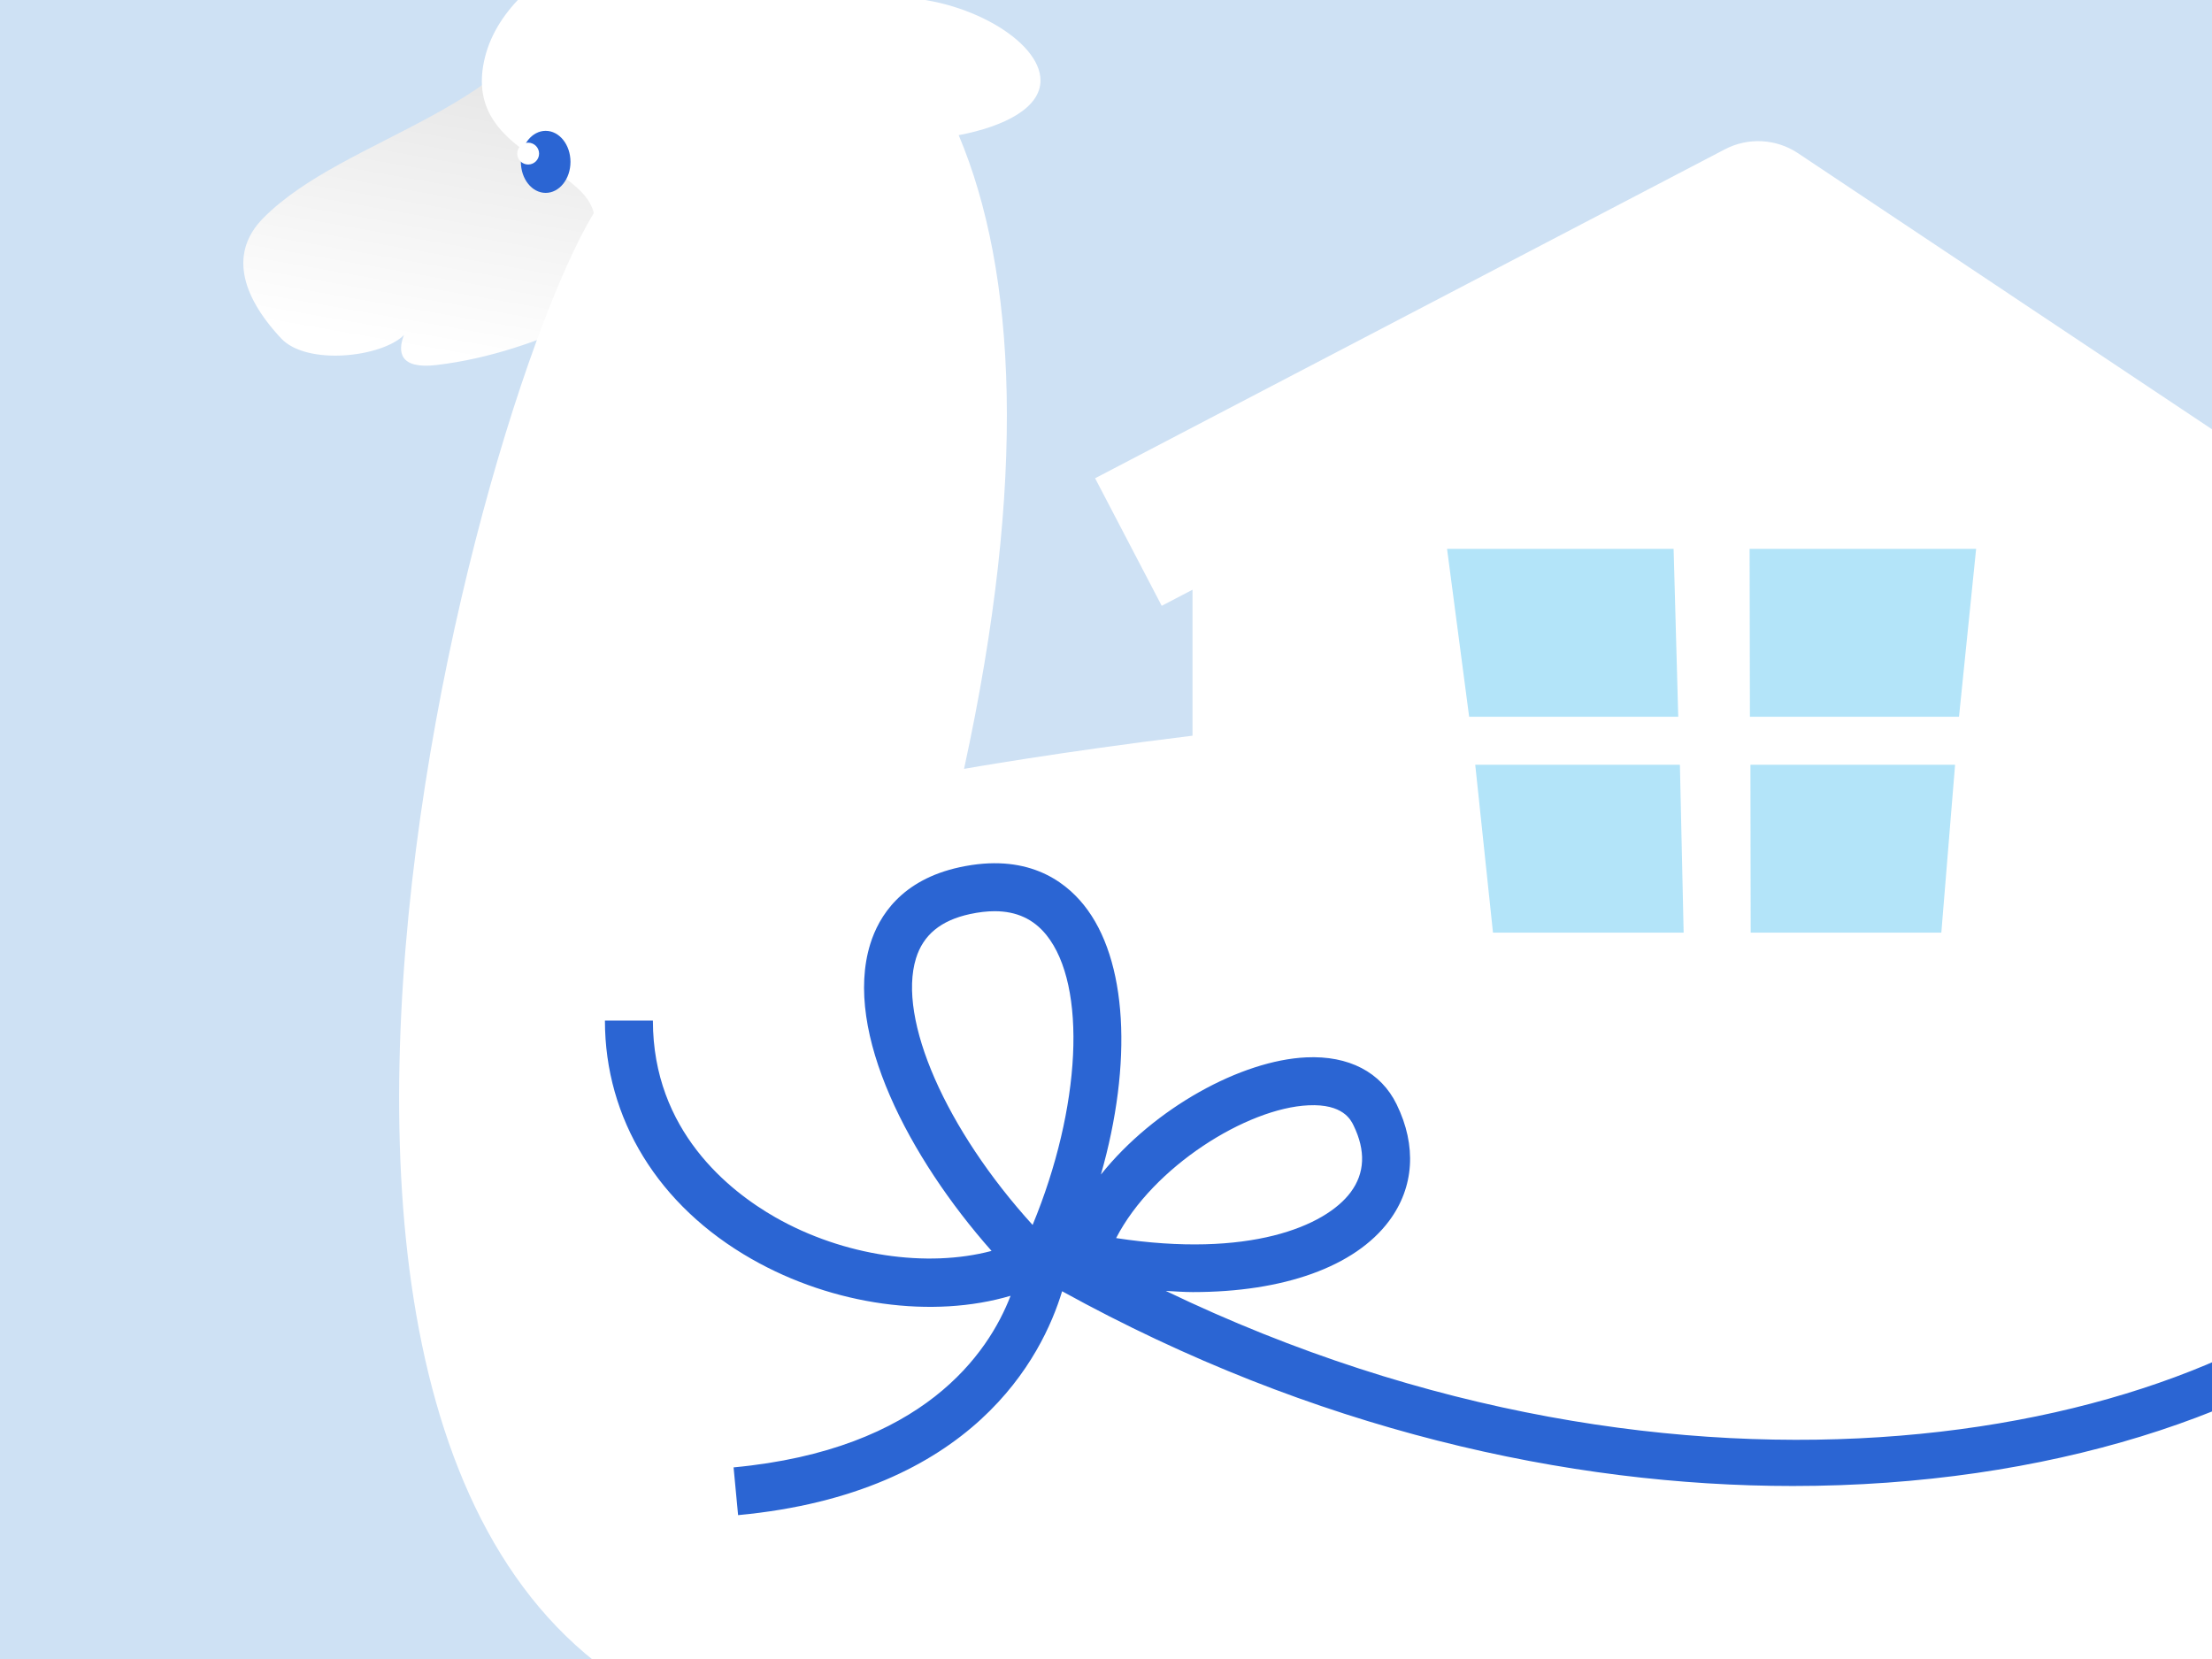 <?xml version="1.0" encoding="UTF-8"?><svg id="a" xmlns="http://www.w3.org/2000/svg" xmlns:xlink="http://www.w3.org/1999/xlink" viewBox="0 0 800 600"><rect x="0" y="0" width="800" height="600" fill="#333333" stroke="none"/><defs><style>.j{fill:#00a3ea;}.k{fill:#fff;}.l{fill:url(#g);}.m{clip-path:url(#b);}.n{clip-path:url(#e);}.o{opacity:.3;}.p{fill:#cee1f4;}.q{fill:none;}.r{fill:#2b65d3;}</style><clipPath id="b"><rect class="q" x="-820" width="800" height="600"/></clipPath><clipPath id="e"><rect class="q" width="800" height="600"/></clipPath><linearGradient id="g" x1="153.15" y1="134.96" x2="179.28" y2="-13.23" gradientTransform="matrix(1, 0, 0, 1, 0, 0)" gradientUnits="userSpaceOnUse"><stop offset=".05" stop-color="#fff"/><stop offset="1" stop-color="#ddd"/></linearGradient></defs><g class="m"><g id="c"><path class="k" d="M-19.01,323.85L5.76,235l27.79,18.53,28.87-43.3L-169.71,55.42c-7.91-5.28-18.07-5.82-26.48-1.41l-227.75,118.96,24.09,46.13,11.14-5.82v52.79c-48.47,5.93-82.63,12-82.63,12,22.88-105.01,18.88-179.78-1.93-229.18,16.66-3.19,29.58-9.88,29.58-19.8,0-14.37-27.1-30.09-53.45-30.09-3.63,0-7.17,.23-10.57,.65-8.69-7.57-18.23-13.54-28.46-18-42.82-18.66-99.75,4.34-108.43,39.03-8.67,34.7,35.02,37.85,39.35,56.38-49.2,81.41-166.62,537.53,86.53,555.09,0,0,43.73,125.53,117.45,111.04,65.19-12.81,35.63-115.83,35.63-115.83,47.84,1.03,136.6,15.23,188.69-7.27,0,0-2.91,110.15,87.49,120.54,71.97,8.27,156.14-208.18,130.11-320.95-9.04-39.15-30.63-70.98-59.68-95.86Z"/><path id="d" class="r" d="M-398.4,466.87c3.29,.17,6.65,.43,9.82,.43,32.63,0,58.53-9.07,70.97-25.74,9.07-12.17,10.05-27.15,2.72-42.16-5.68-11.65-17.31-17.7-32.68-16.99-23.38,1.05-54.92,18.18-74.27,42.38,11.51-40.28,9.69-77.78-6.21-97.53-7.31-9.07-21-18.8-44.9-13.61-21.04,4.57-29.2,17.67-32.33,27.84-9.8,31.82,14.22,77.39,43.89,110.92-23.19,6.16-53.47,1.95-78.22-12.17-16.53-9.43-44.26-31.22-44.26-71.13h-17.35c0,35.56,19.32,66.98,53.01,86.2,29.73,16.97,65.69,21.62,93.7,13.33-8.02,20.79-31.56,55.63-100.18,62.06l1.63,17.27c85.07-7.97,110.06-57.41,117.19-80.97,90.88,50.13,183.03,70.43,264.28,70.43,92.47,0,170.68-26.25,216.97-64.34,.16-7.71,.03-15.23-.44-22.51-70.31,71.26-256,106.39-443.33,16.29Zm-48.14-23.85c-31.31-34.44-48.95-74.44-42.18-96.42,2.62-8.49,8.98-13.72,19.45-16,3.22-.7,6.21-1.05,9-1.05,7.9,0,14.07,2.85,18.7,8.59,14.84,18.43,12.53,62.56-4.97,104.87Zm99.74-43.27c12.55-.61,15.37,5.33,16.32,7.26,4.46,9.15,4.11,17.28-1.04,24.19-9.2,12.34-36.86,23.9-84.82,16.57,13.38-25.93,47.39-47.02,69.54-48.02Z"/></g></g><g><rect class="p" width="800" height="600"/><g class="n"><g id="f"><path id="h" class="l" d="M205.72-8.5c-15.18,48.43-80.81,57.19-110.6,87.47-11.73,11.93-8.56,27.2,6.51,43.37,9.29,9.98,36.32,6.91,44.46-1.15-2.31,5.89-1.74,12.4,11.65,10.84,39.48-4.59,73.19-27.04,73.19-27.04,0,0,5.33-111.3-25.21-113.49Z"/><path class="k" d="M800.99,323.85l24.78-88.85,27.79,18.53,28.87-43.3L650.29,55.42c-7.91-5.28-18.07-5.82-26.48-1.41l-227.75,118.96,24.09,46.13,11.14-5.82v52.79c-48.47,5.93-82.63,12-82.63,12,22.88-105.01,18.88-179.78-1.93-229.18,16.66-3.19,29.58-9.88,29.58-19.8,0-14.37-27.1-30.09-53.45-30.09-3.63,0-7.17,.23-10.57,.65-8.69-7.57-18.23-13.54-28.46-18-42.82-18.66-99.75,4.34-108.43,39.03-8.67,34.7,35.02,37.85,39.35,56.38-49.2,81.41-166.62,537.53,86.53,555.09,0,0,43.73,125.53,117.45,111.04,65.19-12.81,35.63-115.83,35.63-115.83,47.84,1.03,136.6,15.23,188.69-7.27,0,0-2.91,110.15,87.49,120.54,71.97,8.27,156.14-208.18,130.11-320.95-9.04-39.15-30.63-70.98-59.68-95.86Z"/><g><ellipse class="r" cx="197.35" cy="58.54" rx="8.97" ry="11.22"/><circle class="k" cx="191.02" cy="55.55" r="3.95"/></g><path id="i" class="r" d="M421.6,466.87c3.29,.17,6.65,.43,9.82,.43,32.63,0,58.53-9.07,70.97-25.74,9.07-12.17,10.05-27.15,2.72-42.16-5.68-11.65-17.31-17.7-32.68-16.99-23.38,1.05-54.92,18.18-74.27,42.38,11.51-40.28,9.69-77.78-6.21-97.53-7.31-9.07-21-18.8-44.9-13.61-21.04,4.57-29.2,17.67-32.33,27.84-9.8,31.82,14.22,77.39,43.89,110.92-23.19,6.16-53.47,1.95-78.22-12.17-16.53-9.43-44.26-31.22-44.26-71.13h-17.35c0,35.56,19.32,66.98,53.01,86.2,29.73,16.97,65.69,21.62,93.7,13.33-8.02,20.79-31.56,55.63-100.18,62.06l1.63,17.27c85.07-7.97,110.06-57.41,117.19-80.97,90.88,50.13,183.03,70.43,264.28,70.43,92.47,0,170.68-26.25,216.97-64.34,.16-7.71,.03-15.23-.44-22.51-70.31,71.26-256,106.39-443.33,16.29Zm-48.14-23.85c-31.31-34.44-48.95-74.44-42.18-96.42,2.62-8.49,8.98-13.72,19.45-16,3.22-.7,6.21-1.05,9-1.05,7.9,0,14.07,2.85,18.7,8.59,14.84,18.43,12.53,62.56-4.97,104.87Zm99.74-43.27c12.55-.61,15.37,5.33,16.32,7.26,4.46,9.15,4.11,17.28-1.04,24.19-9.2,12.34-36.86,23.9-84.82,16.57,13.38-25.93,47.39-47.02,69.54-48.02Z"/><g class="o"><polygon class="j" points="606.96 259.23 531.34 259.23 523.35 198.51 605.28 198.51 606.96 259.23"/><polygon class="j" points="708.5 259.23 632.88 259.23 632.77 198.51 714.69 198.51 708.5 259.23"/><polygon class="j" points="608.91 337.3 539.96 337.3 533.54 276.58 607.56 276.58 608.91 337.3"/><polygon class="j" points="702.11 337.3 633.16 337.3 633.07 276.58 707.08 276.58 702.11 337.3"/></g></g></g></g></svg>